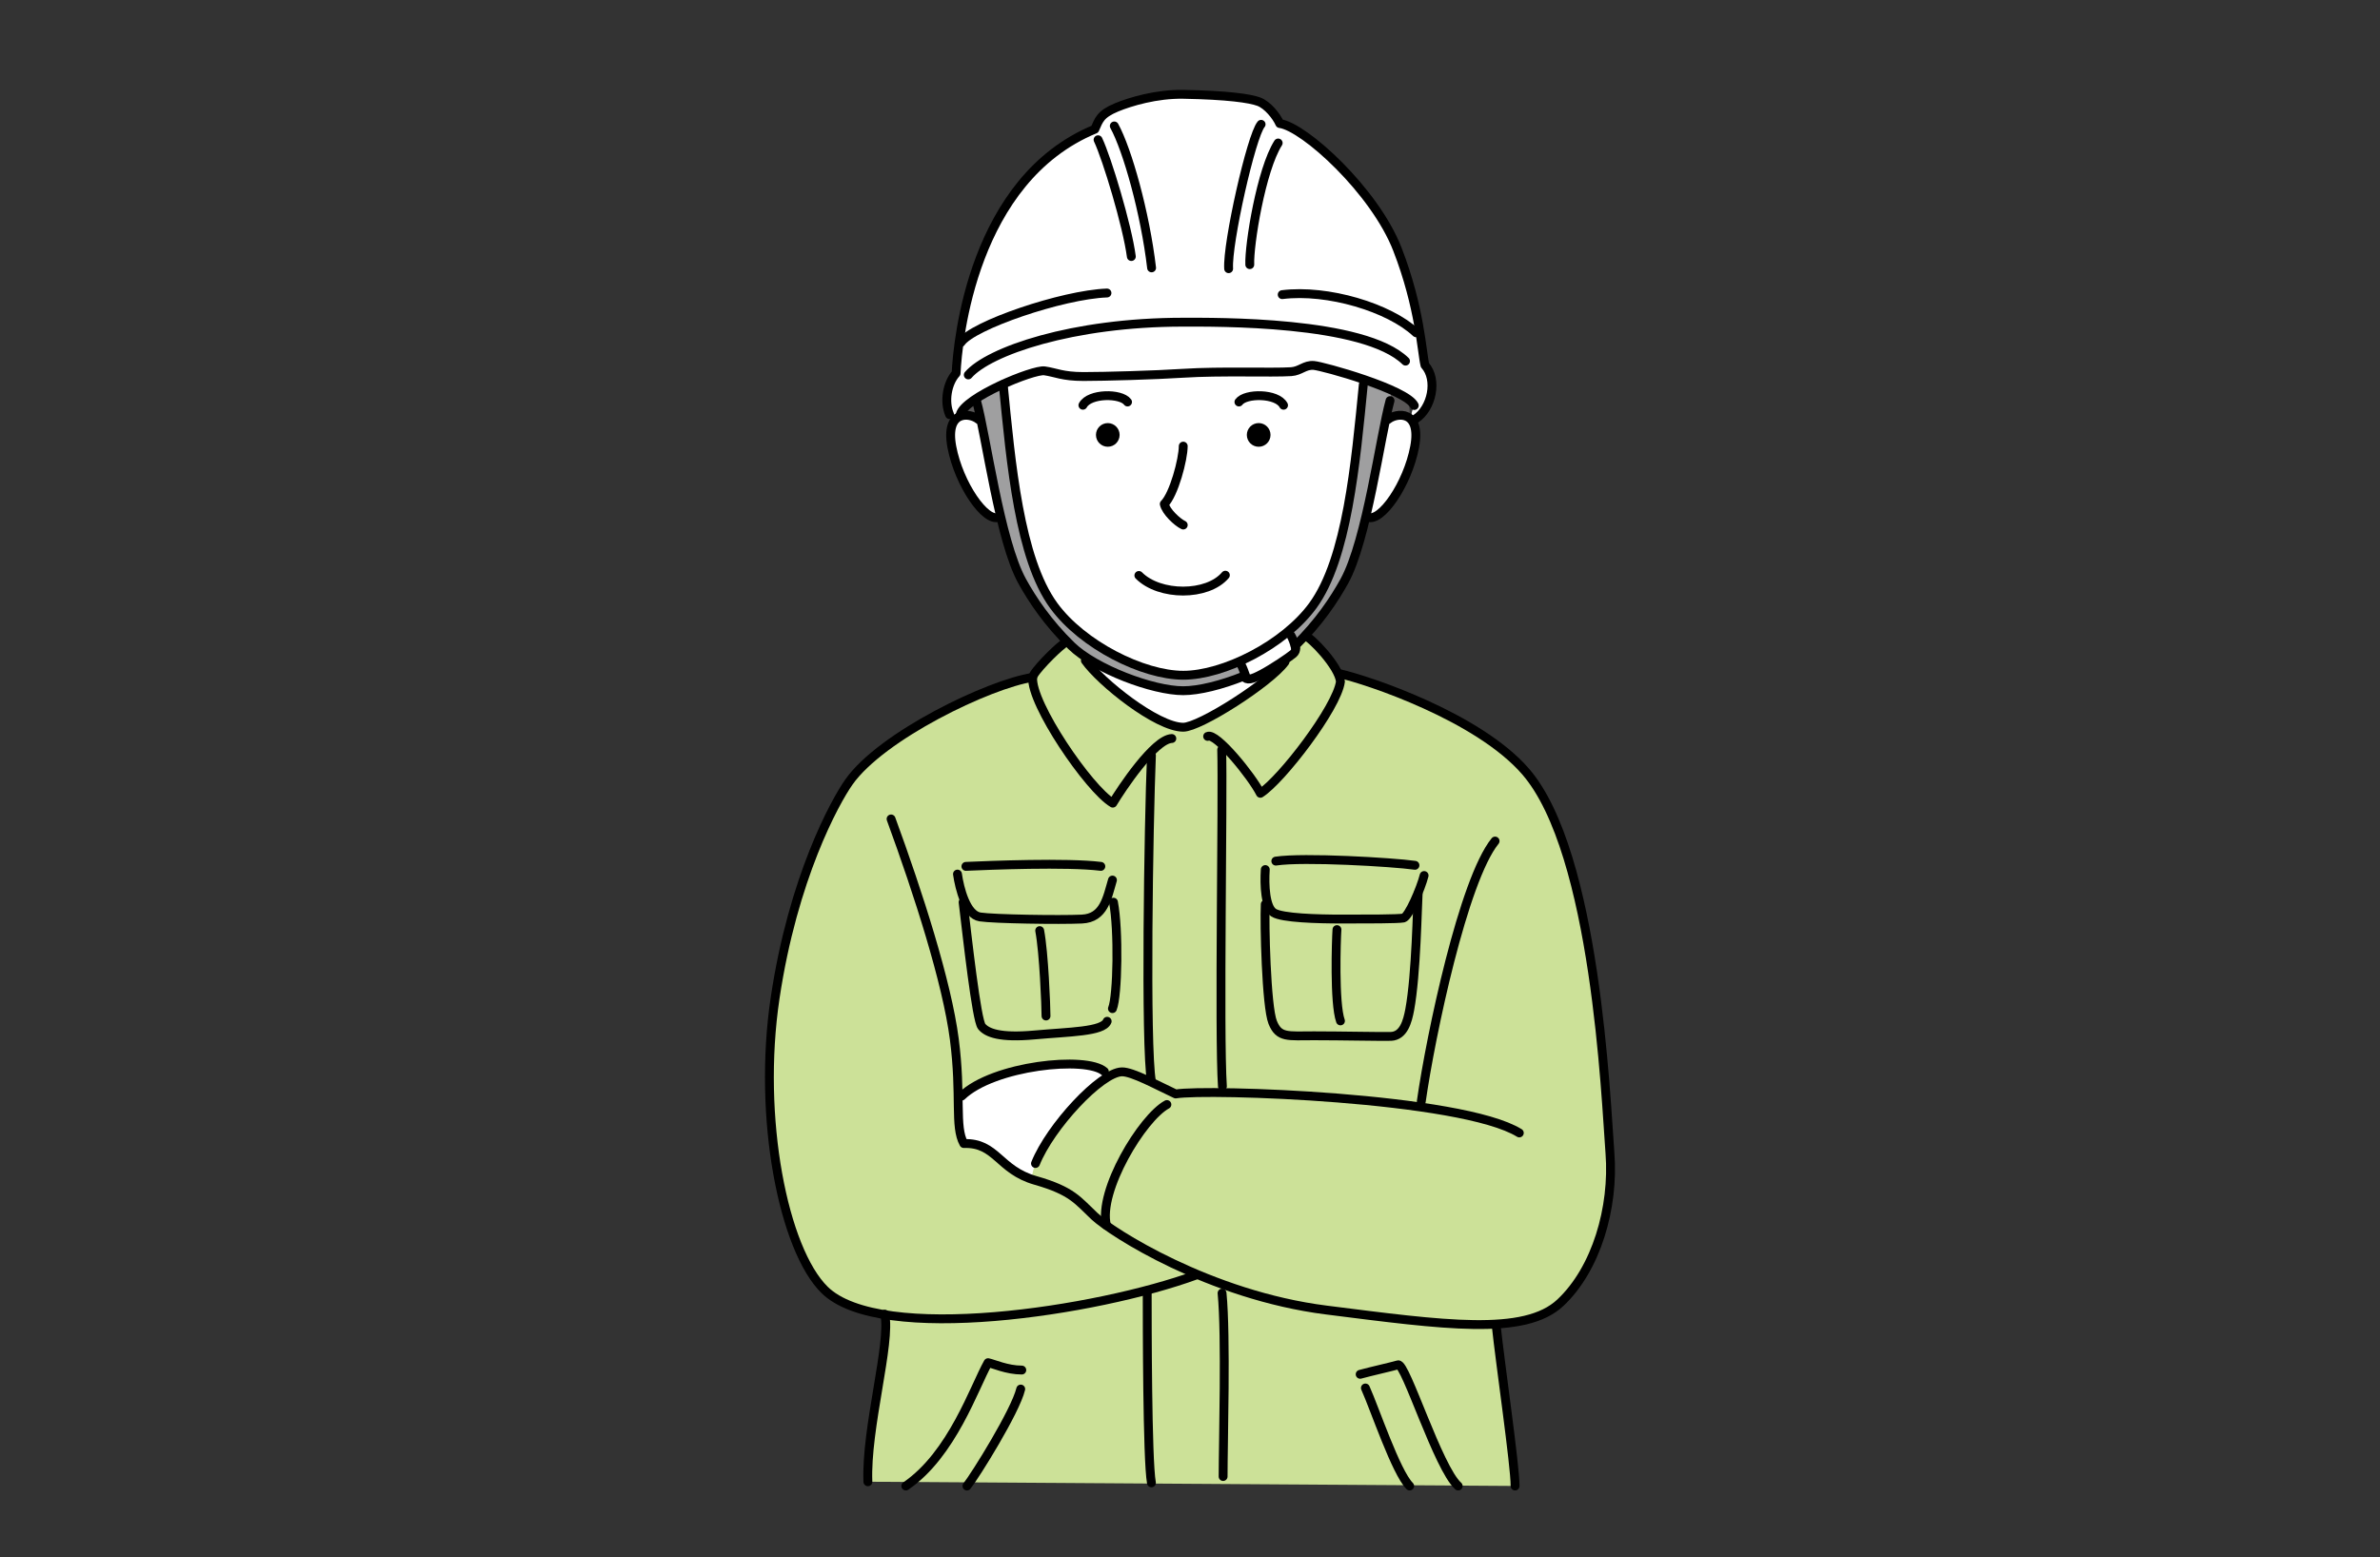 <?xml version="1.0" encoding="utf-8"?>
<!-- Generator: Adobe Illustrator 16.0.3, SVG Export Plug-In . SVG Version: 6.00 Build 0)  -->
<!DOCTYPE svg PUBLIC "-//W3C//DTD SVG 1.1//EN" "http://www.w3.org/Graphics/SVG/1.1/DTD/svg11.dtd">
<svg version="1.1" id="レイヤー_1" xmlns="http://www.w3.org/2000/svg" xmlns:xlink="http://www.w3.org/1999/xlink" x="0px"
	 y="0px" width="155.906px" height="102.047px" viewBox="0 0 155.906 102.047" enable-background="new 0 0 155.906 102.047"
	 xml:space="preserve">
<rect x="0" y="0" width="155.906" height="102.047" fill="#333333" stroke="none"/>
<g id="レイヤー_8">
	<g>
		<path fill="#CCE198" d="M105.463,75.553c-0.275-3.593-0.916-19.673-5.523-24.997c-3.106-3.592-10.357-6.008-12.222-6.422h-0.077
			c-0.479-1.039-1.859-2.424-2.133-2.463l-15.882,0.551c-0.506,0.369-1.952,1.83-1.979,2.164c-2.854,0.438-9.897,3.82-12.038,6.859
			c-0.915,1.299-3.659,6.282-4.833,14.155c-1.174,7.871,0.556,16.488,3.245,19.127c0.835,0.818,2.224,1.334,3.94,1.615
			c0.394,1.892-1.247,7.445-1.109,10.951l42.397,0.277c0-1.381-0.965-7.941-1.242-10.564l-1.131-0.02
			c2.412-0.002,4.222-0.375,5.345-1.432C104.566,83.146,105.741,79.143,105.463,75.553z"/>
		<path fill="#FFFFFF" d="M62.997,71.822c2.072-2.004,8.172-2.647,9.346-1.61c0.194,0.136,0.354,0.297,0.073,0.498
			c-0.281,0.201-4.483,3.438-4.845,6.574c-0.241,0-1.146-0.664-1.608-1.007c-0.463-0.342-2.056-1.649-2.827-1.348
			C62.826,74.568,62.706,72.191,62.997,71.822z"/>
		<path fill="#FFFFFF" d="M64.103,27.491c-0.553-0.461-2.21-0.645-1.75,1.795c0.461,2.441,2.21,4.973,3.085,4.604
			c0.967,2.764,6.272,11.463,12.475,10.68c6.203-0.781,8.471-3.865,9.114-5.063c0.645-1.198,1.613-5.709,2.557-5.617
			c0.874,0.369,2.624-2.162,3.084-4.604c0.46-2.439-1.197-2.256-1.749-1.795l0.16-1.887c-1.289-1.105-5.616-2.67-13.166-2.395
			C70.363,23.487,64.839,23.487,64.103,27.491z"/>
		<path fill="#FFFFFF" d="M84.173,43.374c-0.967,1.334-5.569,4.281-6.663,4.279c-1.74,0-5.443-2.99-6.41-4.371
			c0,0-2.67-4.973-2.578-5.801h16.664C85.738,39.138,85.83,41.163,84.173,43.374z"/>
		
			<path fill="none" stroke="#000000" stroke-width="0.581" stroke-linecap="round" stroke-linejoin="round" stroke-miterlimit="10" d="
			M84.173,43.374c-0.967,1.334-5.569,4.281-6.663,4.279c-1.74,0-5.443-2.99-6.41-4.371"/>
		<path fill="#595757" d="M62.896,27.171c0.093-0.277,1.666-1.521,1.942-1.428c0.276,0.092,0.276,2.254,0.276,2.254
			C64.608,27.63,63.403,27.079,62.896,27.171z"/>
		<path fill="#595757" d="M91.078,25.604c-0.229-0.092-0.301,0.875-0.229,1.381c0.068,0.506,0.211,0.322,0.459,0.322
			c0.414,0,0.736-0.047,0.875,0.045C92.32,27.446,92.781,26.065,91.078,25.604z"/>
		<path fill="#FFFFFF" d="M93.344,23.929c-0.211-0.85-0.318-3.771-1.806-7.598c-1.487-3.826-6.11-8.025-7.705-8.236
			c-0.212-0.479-0.797-1.223-1.381-1.436c-0.585-0.213-2.021-0.426-4.942-0.479c-1.757-0.031-3.472,0.486-4.357,0.852
			c-1.096,0.451-1.17,0.846-1.435,1.434c-7.971,3.295-8.98,13.816-9.087,15.994c-0.584,0.639-0.797,1.861-0.425,2.711h0.69
			c0.267-1.115,4.783-2.977,5.526-2.869c0.744,0.104,1.17,0.371,2.551,0.371c1.382,0,4.678-0.092,6.536-0.213
			c2.444-0.158,5.794-0.023,7.067-0.105c0.607-0.039,0.885-0.453,1.482-0.408c0.6,0.047,6.076,1.566,6.584,2.625
			c-0.047,0.23-0.414,0.689,0.092,0.875C93.793,26.755,94.195,24.886,93.344,23.929z"/>
		<path fill="#9F9FA0" d="M91.057,26.249c-0.646,2.348-1.52,9.16-2.992,11.83c-0.654,1.188-1.664,2.717-3.224,4.236
			c0,0,0.146,0.299-0.131,0.527c-0.274,0.23-1.335,0.945-2.024,1.314c-0.69,0.369-0.998,0.459-1.237,0.158
			c-1.421,0.57-2.912,0.945-3.938,0.945c-2,0-5.772-1.428-7.331-2.945c-1.558-1.52-2.567-3.049-3.223-4.236
			c-1.473-2.67-2.348-9.482-2.992-11.83c0.159-0.314,1.167-0.875,1.75-1.059c0.506,5.156,1.059,11.416,3.314,14.5
			c1.88,2.572,5.846,4.557,8.481,4.557c2.636,0,6.603-1.984,8.482-4.557c2.256-3.084,2.808-9.344,3.313-14.5
			C89.771,25.054,91.425,25.112,91.057,26.249z"/>
		<path fill="#FFFFFF" d="M81.188,43.399c0.065,0.09,0.422,1.223,0.826,1.133c0.405-0.092,2.455-1.463,2.629-1.613
			c0.174-0.148,0.115-0.885-0.207-1.438C84.328,41.597,81.402,43.267,81.188,43.399z"/>
		<circle cx="72.568" cy="28.499" r="0.775"/>
		
			<path fill="none" stroke="#000000" stroke-width="0.581" stroke-linecap="round" stroke-linejoin="round" stroke-miterlimit="10" d="
			M70.938,26.554c0.426-0.797,2.498-0.797,2.923-0.213"/>
		
			<path fill="none" stroke="#000000" stroke-width="0.581" stroke-linecap="round" stroke-linejoin="round" stroke-miterlimit="10" d="
			M92.645,26.571c-0.508-1.059-5.984-2.578-6.584-2.625c-0.599-0.045-0.875,0.369-1.482,0.408c-1.273,0.082-4.623-0.053-7.067,0.105
			c-1.858,0.121-5.154,0.213-6.536,0.213c-1.381,0-1.807-0.266-2.551-0.371c-0.743-0.107-5.26,1.754-5.526,2.869"/>
		
			<path fill="none" stroke="#000000" stroke-width="0.581" stroke-linecap="round" stroke-linejoin="round" stroke-miterlimit="10" d="
			M62.206,27.171c-0.372-0.85-0.159-2.072,0.425-2.711c0.106-2.178,1.116-12.699,9.087-15.994c0.265-0.588,0.339-0.982,1.435-1.434
			c0.886-0.365,2.601-0.883,4.357-0.852c2.924,0.053,4.357,0.266,4.942,0.479c0.584,0.213,1.169,0.957,1.381,1.436
			c1.595,0.211,6.218,4.41,7.705,8.236c1.487,3.826,1.595,6.748,1.806,7.598c0.852,0.957,0.449,2.826-0.609,3.518"/>
		
			<path fill="none" stroke="#000000" stroke-width="0.581" stroke-linecap="round" stroke-linejoin="round" stroke-miterlimit="10" d="
			M71.931,9.157c0.584,1.223,1.913,5.633,2.179,7.652"/>
		
			<path fill="none" stroke="#000000" stroke-width="0.581" stroke-linecap="round" stroke-linejoin="round" stroke-miterlimit="10" d="
			M63.429,24.567c1.328-1.541,6.8-3.457,14.081-3.455c2.127,0,11.85-0.105,14.561,2.551"/>
		
			<path fill="none" stroke="#000000" stroke-width="0.581" stroke-linecap="round" stroke-linejoin="round" stroke-miterlimit="10" d="
			M83.729,9.37c-1.117,1.752-1.914,6.695-1.86,7.971"/>
		
			<path fill="none" stroke="#000000" stroke-width="0.581" stroke-linecap="round" stroke-linejoin="round" stroke-miterlimit="10" d="
			M80.484,17.606c-0.105-1.648,1.488-8.715,2.127-9.459"/>
		
			<path fill="none" stroke="#000000" stroke-width="0.581" stroke-linecap="round" stroke-linejoin="round" stroke-miterlimit="10" d="
			M72.993,8.253c0.851,1.541,2.02,5.686,2.444,9.299"/>
		
			<path fill="none" stroke="#000000" stroke-width="0.581" stroke-linecap="round" stroke-linejoin="round" stroke-miterlimit="10" d="
			M62.95,22.442c0.744-1.117,6.643-3.137,9.564-3.242"/>
		
			<path fill="none" stroke="#000000" stroke-width="0.581" stroke-linecap="round" stroke-linejoin="round" stroke-miterlimit="10" d="
			M83.993,19.306c2.976-0.371,7.014,0.852,8.769,2.498"/>
		
			<path fill="none" stroke="#000000" stroke-width="0.581" stroke-linecap="round" stroke-linejoin="round" stroke-miterlimit="10" d="
			M77.51,29.233c0,0.861-0.61,3.16-1.242,3.791c0.107,0.502,0.85,1.193,1.242,1.379"/>
		
			<path fill="none" stroke="#000000" stroke-width="0.581" stroke-linecap="round" stroke-linejoin="round" stroke-miterlimit="10" d="
			M74.604,37.708c1.352,1.361,4.487,1.373,5.666-0.018"/>
		
			<path fill="none" stroke="#000000" stroke-width="0.581" stroke-linecap="round" stroke-linejoin="round" stroke-miterlimit="10" d="
			M63.964,26.249"/>
		
			<path fill="none" stroke="#000000" stroke-width="0.581" stroke-linecap="round" stroke-linejoin="round" stroke-miterlimit="10" d="
			M64.103,27.491c-0.553-0.461-2.21-0.645-1.75,1.795c0.461,2.441,2.21,4.973,3.085,4.604"/>
		<circle cx="82.452" cy="28.499" r="0.776"/>
		
			<path fill="none" stroke="#000000" stroke-width="0.581" stroke-linecap="round" stroke-linejoin="round" stroke-miterlimit="10" d="
			M84.081,26.554c-0.425-0.797-2.498-0.797-2.923-0.213"/>
		
			<path fill="none" stroke="#000000" stroke-width="0.581" stroke-linecap="round" stroke-linejoin="round" stroke-miterlimit="10" d="
			M89.307,25.19c-0.507,5.156-1.059,11.416-3.313,14.5c-1.882,2.572-5.847,4.557-8.482,4.557s-6.602-1.984-8.481-4.557
			c-2.256-3.084-2.809-9.344-3.314-14.5"/>
		
			<path fill="none" stroke="#000000" stroke-width="0.581" stroke-linecap="round" stroke-linejoin="round" stroke-miterlimit="10" d="
			M63.964,26.249c0.645,2.348,1.52,9.16,2.992,11.83c0.655,1.188,1.665,2.717,3.223,4.236c1.559,1.518,5.331,2.945,7.331,2.945
			c1.025,0,2.518-0.375,3.938-0.945c0.239,0.301,0.547,0.211,1.237-0.158c0.689-0.369,1.75-1.084,2.024-1.313
			c0.276-0.229,0.131-0.527,0.131-0.527c1.56-1.52,2.568-3.049,3.224-4.236c1.474-2.67,2.348-9.482,2.992-11.83"/>
		
			<path fill="none" stroke="#000000" stroke-width="0.581" stroke-linecap="round" stroke-linejoin="round" stroke-miterlimit="10" d="
			M90.918,27.491c0.553-0.461,2.209-0.645,1.749,1.795c-0.46,2.441-2.21,4.973-3.084,4.604"/>
		
			<path fill="none" stroke="#000000" stroke-width="0.581" stroke-linecap="round" stroke-linejoin="round" stroke-miterlimit="10" d="
			M81.288,43.53c0.124,0.217,0.247,0.588,0.31,0.758"/>
		
			<path fill="none" stroke="#000000" stroke-width="0.581" stroke-linecap="round" stroke-linejoin="round" stroke-miterlimit="10" d="
			M84.566,41.644c0.076,0.107,0.263,0.588,0.293,0.805"/>
		
			<path fill="none" stroke="#000000" stroke-width="0.581" stroke-linecap="round" stroke-linejoin="round" stroke-miterlimit="10" d="
			M69.626,42.222c-0.506,0.369-1.952,1.83-1.979,2.164c-0.138,1.703,3.684,7.32,5.248,8.24c0.553-0.92,2.716-4.189,3.867-4.234"/>
		
			<path fill="none" stroke="#000000" stroke-width="0.581" stroke-linecap="round" stroke-linejoin="round" stroke-miterlimit="10" d="
			M79.109,48.253c0.553-0.275,2.899,2.625,3.453,3.729c1.381-0.875,5.018-5.615,5.246-7.318c-0.092-1.014-1.979-2.947-2.302-2.992"
			/>
		
			<path fill="none" stroke="#000000" stroke-width="0.581" stroke-linecap="round" stroke-linejoin="round" stroke-miterlimit="10" d="
			M62.997,71.822c2.072-2.004,8.172-2.647,9.346-1.61"/>
		
			<path fill="none" stroke="#000000" stroke-width="0.581" stroke-linecap="round" stroke-linejoin="round" stroke-miterlimit="10" d="
			M67.831,76.24c0.967-2.415,4.281-5.983,5.662-6.006c0.69-0.012,2.336,0.898,3.521,1.449c2.072-0.346,18.712,0.207,22.511,2.555"/>
		
			<path fill="none" stroke="#000000" stroke-width="0.581" stroke-linecap="round" stroke-linejoin="round" stroke-miterlimit="10" d="
			M97.938,55.111c-2.071,2.556-4.213,12.705-4.834,17.056"/>
		
			<path fill="none" stroke="#000000" stroke-width="0.581" stroke-linecap="round" stroke-linejoin="round" stroke-miterlimit="10" d="
			M58.371,53.663c1.795,4.901,3.659,10.7,4.143,14.433c0.483,3.729,0,5.729,0.622,6.836c2.141-0.07,2.278,1.727,4.695,2.416
			c2.417,0.69,2.762,1.313,3.867,2.348c1.104,1.035,7.526,5.18,15.19,6.146c7.664,0.968,12.982,1.728,15.33-0.483
			c2.348-2.209,3.521-6.215,3.244-9.805c-0.275-3.593-0.916-19.673-5.523-24.997c-3.106-3.592-10.357-6.008-12.222-6.422"/>
		
			<path fill="none" stroke="#000000" stroke-width="0.581" stroke-linecap="round" stroke-linejoin="round" stroke-miterlimit="10" d="
			M67.646,44.386c-2.854,0.438-9.897,3.82-12.038,6.859c-0.915,1.299-3.659,6.282-4.833,14.155
			c-1.174,7.871,0.556,16.488,3.245,19.127c3.66,3.591,17.885,1.382,24.307-0.967"/>
		
			<path fill="none" stroke="#000000" stroke-width="0.581" stroke-linecap="round" stroke-linejoin="round" stroke-miterlimit="10" d="
			M63.273,56.77c1.52-0.068,6.629-0.275,8.839,0"/>
		
			<path fill="none" stroke="#000000" stroke-width="0.581" stroke-linecap="round" stroke-linejoin="round" stroke-miterlimit="10" d="
			M62.721,57.275c0.139,0.968,0.576,2.67,1.474,2.808c0.897,0.14,5.225,0.207,6.675,0.14c1.45-0.068,1.657-1.382,2.003-2.556"/>
		
			<path fill="none" stroke="#000000" stroke-width="0.581" stroke-linecap="round" stroke-linejoin="round" stroke-miterlimit="10" d="
			M63.09,59.118c0.275,2.276,0.874,7.731,1.22,8.146c0.345,0.414,1.174,0.76,3.452,0.553c2.279-0.207,4.488-0.207,4.765-0.896"/>
		
			<path fill="none" stroke="#000000" stroke-width="0.581" stroke-linecap="round" stroke-linejoin="round" stroke-miterlimit="10" d="
			M72.94,59.118c0.346,1.795,0.276,6.146-0.068,6.973"/>
		
			<path fill="none" stroke="#000000" stroke-width="0.581" stroke-linecap="round" stroke-linejoin="round" stroke-miterlimit="10" d="
			M68.107,60.98c0.276,1.449,0.414,4.974,0.414,5.595"/>
		
			<path fill="none" stroke="#000000" stroke-width="0.581" stroke-linecap="round" stroke-linejoin="round" stroke-miterlimit="10" d="
			M82.884,56.979c-0.067,1.035,0,2.483,0.554,2.83c0.553,0.346,2.83,0.414,4.487,0.414s3.66,0,4.005-0.068
			c0.346-0.07,1.151-1.957,1.358-2.785"/>
		
			<path fill="none" stroke="#000000" stroke-width="0.581" stroke-linecap="round" stroke-linejoin="round" stroke-miterlimit="10" d="
			M83.575,56.425c1.795-0.276,7.663,0.068,9.114,0.275"/>
		
			<path fill="none" stroke="#000000" stroke-width="0.581" stroke-linecap="round" stroke-linejoin="round" stroke-miterlimit="10" d="
			M82.884,59.255c-0.067,1.244,0.069,6.699,0.484,7.733c0.414,1.035,0.981,0.884,2.709,0.884s4.606,0.06,5.044,0.039
			c0.828-0.039,1.08-0.979,1.225-1.75c0.43-2.317,0.5-6.871,0.551-7.597"/>
		
			<path fill="none" stroke="#000000" stroke-width="0.581" stroke-linecap="round" stroke-linejoin="round" stroke-miterlimit="10" d="
			M87.58,60.913c-0.046,0.646-0.186,4.834,0.229,5.983"/>
		
			<path fill="none" stroke="#000000" stroke-width="0.581" stroke-linecap="round" stroke-linejoin="round" stroke-miterlimit="10" d="
			M75.427,49.495c-0.185,4.467-0.414,19.06,0,21.36"/>
		
			<path fill="none" stroke="#000000" stroke-width="0.581" stroke-linecap="round" stroke-linejoin="round" stroke-miterlimit="10" d="
			M80.029,49.128c0.093,3.084-0.184,18.646,0.047,22.052"/>
		
			<path fill="none" stroke="#000000" stroke-width="0.581" stroke-linecap="round" stroke-linejoin="round" stroke-miterlimit="10" d="
			M76.439,72.376c-1.611,0.873-4.512,5.662-3.959,7.918"/>
		
			<path fill="none" stroke="#000000" stroke-width="0.581" stroke-linecap="round" stroke-linejoin="round" stroke-miterlimit="10" d="
			M75.15,84.734c0,1.795,0,10.91,0.276,12.431"/>
		
			<path fill="none" stroke="#000000" stroke-width="0.581" stroke-linecap="round" stroke-linejoin="round" stroke-miterlimit="10" d="
			M80.053,84.734c0.276,2.832,0.069,9.806,0.069,12.017"/>
		
			<path fill="none" stroke="#000000" stroke-width="0.581" stroke-linecap="round" stroke-linejoin="round" stroke-miterlimit="10" d="
			M57.957,86.115c0.414,1.865-1.243,7.457-1.105,10.98"/>
		
			<path fill="none" stroke="#000000" stroke-width="0.581" stroke-linecap="round" stroke-linejoin="round" stroke-miterlimit="10" d="
			M98.006,86.809c0.277,2.623,1.242,9.184,1.242,10.563"/>
		
			<path fill="none" stroke="#000000" stroke-width="0.581" stroke-linecap="round" stroke-linejoin="round" stroke-miterlimit="10" d="
			M66.934,89.775c-0.967,0-1.864-0.414-2.21-0.483c-0.897,1.59-2.348,6.008-5.387,8.08"/>
		
			<path fill="none" stroke="#000000" stroke-width="0.581" stroke-linecap="round" stroke-linejoin="round" stroke-miterlimit="10" d="
			M66.864,91.02c-0.346,1.451-2.971,5.662-3.522,6.354"/>
		
			<path fill="none" stroke="#000000" stroke-width="0.581" stroke-linecap="round" stroke-linejoin="round" stroke-miterlimit="10" d="
			M89.1,90.053c0.76-0.207,2.002-0.482,2.485-0.621c0.483-0.14,2.623,6.768,3.935,7.94"/>
		
			<path fill="none" stroke="#000000" stroke-width="0.581" stroke-linecap="round" stroke-linejoin="round" stroke-miterlimit="10" d="
			M89.443,90.95c0.621,1.381,2.002,5.522,2.899,6.422"/>
	</g>
</g>
</svg>

